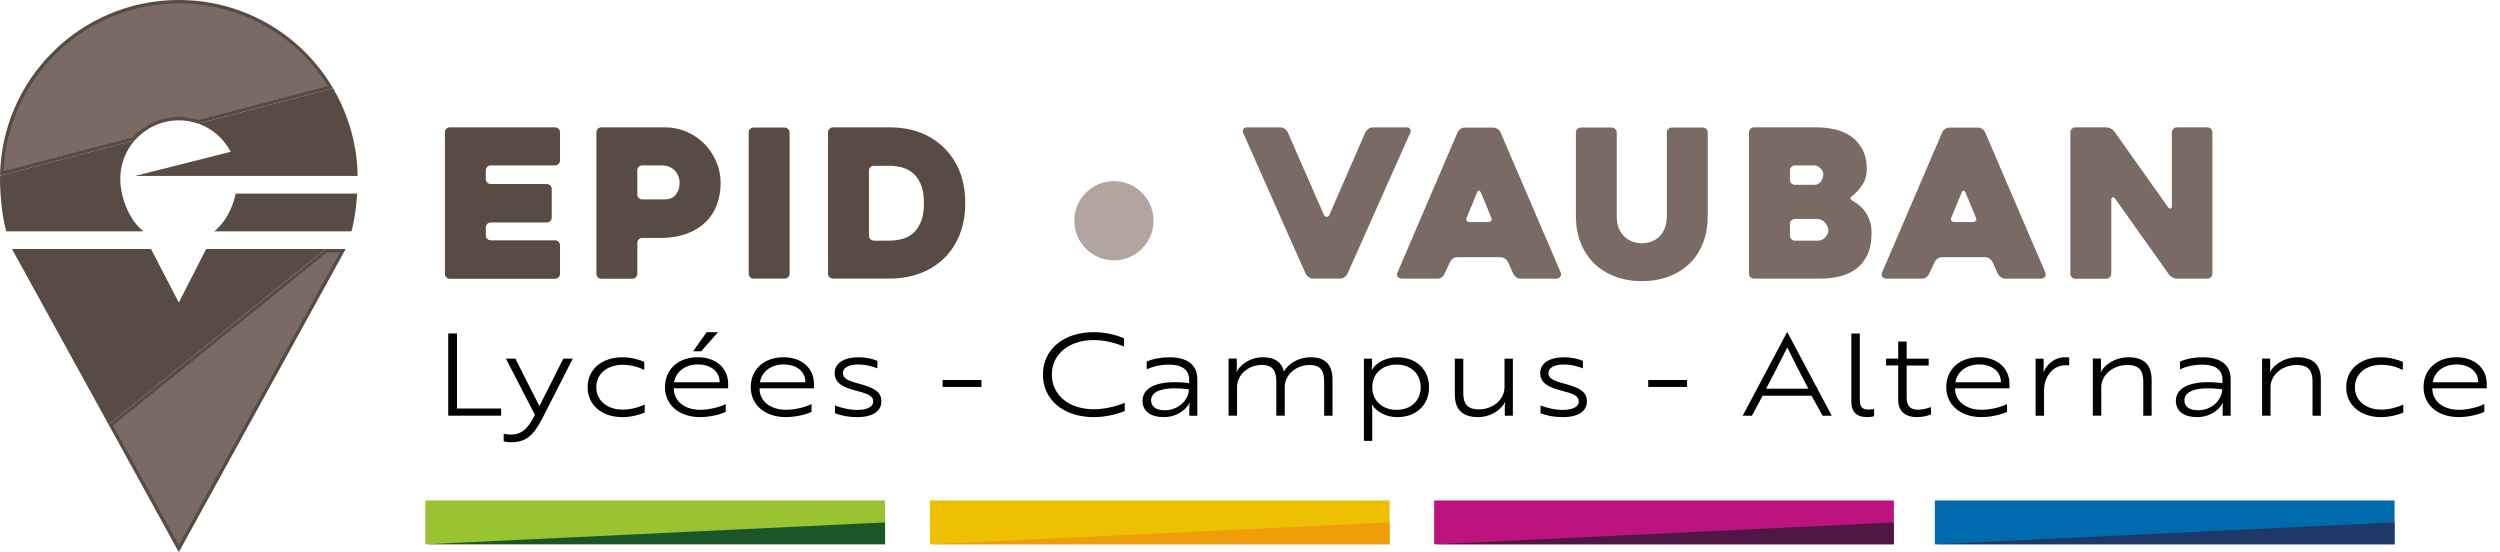 <?xml version="1.0" encoding="utf-8"?>
<!-- Generator: Adobe Illustrator 25.4.1, SVG Export Plug-In . SVG Version: 6.00 Build 0)  -->
<svg version="1.1" id="Calque_1" xmlns="http://www.w3.org/2000/svg" xmlns:xlink="http://www.w3.org/1999/xlink" x="0px" y="0px"
	 viewBox="0 0 546.99 120.81" style="enable-background:new 0 0 546.99 120.81;" xml:space="preserve">
<style type="text/css">
	.st0{fill:#9AC331;}
	.st1{fill:#1A5628;}
	.st2{fill:#EDC003;}
	.st3{fill:#BD137F;}
	.st4{fill:#006AAE;}
	.st5{fill:#584B44;}
	.st6{fill:#DFDAD6;}
	.st7{fill:#B2A5A0;}
	.st8{fill:#796B63;}
	.st9{fill:#F09D0A;}
	.st10{fill:#4F1745;}
	.st11{fill:#1E3867;}
	.st12{fill:#010202;}
</style>
<g>
	<rect x="93.07" y="109.5" class="st0" width="100.58" height="9.59"/>
	<polygon class="st1" points="193.65,119.09 93.07,119.09 193.65,114.3 	"/>
	<rect x="203.46" y="109.5" class="st2" width="100.58" height="9.59"/>
	<rect x="313.79" y="109.5" class="st3" width="100.58" height="9.59"/>
	<rect x="423.34" y="109.5" class="st4" width="100.58" height="9.59"/>
	<g>
		<g>
			<g>
				<polygon class="st5" points="75.63,54.48 75.63,54.48 68.49,67.45 				"/>
				<polygon class="st5" points="75.63,54.48 75.63,54.48 68.49,67.45 75.63,54.48 				"/>
			</g>
			<g>
				<polygon class="st5" points="3.25,54.85 32.81,54.85 39.13,67.01 45.32,54.85 70.23,54.85 23.87,92.32 				"/>
				<path class="st5" d="M69.18,55.22L23.98,91.75l-2.85-5.19L3.88,55.22h28.7l5.88,11.32l0.67,1.29l0.66-1.29l5.76-11.32H69.18
					 M71.28,54.48H45.1L39.13,66.2l-6.09-11.72H2.62l17.86,32.45l3.28,5.97L71.28,54.48L71.28,54.48z"/>
			</g>
			<g>
				<polygon class="st6" points="57.77,86.92 39.13,120.81 57.77,86.92 68.49,67.45 				"/>
				<polygon class="st7" points="68.49,67.45 57.77,86.92 39.13,120.81 57.77,86.92 68.49,67.45 				"/>
			</g>
			<g>
				<polygon class="st6" points="23.76,92.89 39.13,120.81 23.76,92.89 				"/>
				<polygon class="st7" points="23.76,92.89 23.76,92.89 39.13,120.81 23.76,92.89 				"/>
			</g>
			<g>
				<polygon class="st8" points="24.24,92.98 71.42,54.85 75,54.85 39.13,120.03 				"/>
				<path class="st5" d="M74.37,55.22L67.84,67.1L57.12,86.56l-18,32.7L24.72,93.08l46.83-37.86H74.37 M75.63,54.48h-4.35
					L23.76,92.89l15.36,27.92l18.65-33.88l10.72-19.47L75.63,54.48L75.63,54.48z"/>
			</g>
		</g>
		<g>
			<path class="st8" d="M0.39,37.95C1.01,17.12,18.15,0.37,39.13,0.37c13.96,0,26.37,7.35,33.2,18.67l-28.94,7.61
				c-1.37-0.46-2.8-0.7-4.25-0.7c-3.75,0-7.32,1.6-9.82,4.4L0.39,37.95z"/>
			<path class="st5" d="M39.13,0.75c13.65,0,25.8,7.09,32.62,18.07l-28.35,7.45c-1.38-0.45-2.81-0.68-4.27-0.68
				c-3.82,0-7.46,1.62-10.03,4.44L0.78,37.46C1.66,17.07,18.52,0.75,39.13,0.75 M39.13,0C17.52,0,0.01,17.51,0,39.12
				c0-0.23,0.01-0.45,0.02-0.68l29.49-7.75c2.35-2.67,5.79-4.36,9.62-4.36c1.49,0,2.91,0.26,4.24,0.72l29.48-7.75
				c1.36,2.3,2.5,4.8,3.37,7.41c0.62,1.85,1.1,3.75,1.45,5.68l0-0.01C74.49,13.96,58.45,0,39.13,0L39.13,0z"/>
		</g>
		<g>
			<g>
				<path class="st5" d="M32.52,38.13l18.5-4.67l-0.27-0.52c-1.4-2.61-3.56-4.64-6.2-5.82l28.12-7.39c1.29,2.22,2.36,4.6,3.2,7.1
					c0.61,1.8,1.09,3.7,1.43,5.63l0.15,0.88c0.15,1.05,0.38,2.95,0.41,4.8H32.52z"/>
				<path class="st5" d="M72.49,20.16c1.21,2.13,2.23,4.41,3.03,6.79c0.6,1.79,1.08,3.66,1.42,5.58l0.1,0.55l0.01,0.06l0.03,0.14
					l0.01,0.07v0.04l0.01,0.05c0.13,0.92,0.35,2.61,0.4,4.31h-0.53H35.52l15.14-3.82l0.92-0.23l-0.44-0.84l-0.06-0.1l-0.03-0.05
					c-1.25-2.35-3.15-4.25-5.44-5.49L72.49,20.16 M72.85,19.29l-29.48,7.75c3.03,1.06,5.53,3.22,7.03,6.03
					c0.03,0.05,0.05,0.09,0.08,0.14l0,0L29.52,38.5h47.44h0.87h0.42c0-1.96-0.25-4-0.42-5.17v-0.05c0,0,0-0.01,0-0.01
					c-0.01-0.09-0.03-0.17-0.05-0.26c0-0.03-0.01-0.05-0.01-0.07c-0.03-0.19-0.06-0.38-0.1-0.57l0,0.01
					c-0.34-1.93-0.83-3.84-1.45-5.68C75.34,24.09,74.21,21.59,72.85,19.29L72.85,19.29z"/>
			</g>
			<g>
				<path class="st5" d="M1.64,50.24c-0.87-3.4-1.26-8-1.26-11.11c0-0.14,0.01-0.4,0.01-0.4l28.13-7.39
					c-0.93,1.26-1.63,2.69-2.05,4.18c-0.05,0.19-0.1,0.37-0.14,0.54c0,0-0.09,0.42-0.12,0.57c0,0-0.08,0.46-0.1,0.6l-0.08,0.62
					l-0.05,0.63c-0.01,0.19-0.01,0.39-0.01,0.59c0.01,4.18,1.83,8.68,4.44,11.17H1.64z"/>
				<path class="st5" d="M27.64,31.94c-0.68,1.08-1.2,2.26-1.55,3.48c-0.05,0.18-0.1,0.36-0.14,0.54l-0.03,0.11
					c-0.04,0.16-0.07,0.32-0.1,0.48L25.8,36.7l-0.01,0.06c-0.02,0.14-0.05,0.28-0.07,0.42l-0.03,0.2l-0.01,0.07l-0.01,0.07
					c-0.01,0.1-0.02,0.2-0.03,0.29c-0.01,0.1-0.02,0.2-0.02,0.29l0,0.07l-0.01,0.09c-0.01,0.07-0.01,0.13-0.01,0.2
					c-0.01,0.2-0.01,0.4-0.02,0.64c0.01,3.91,1.6,8.12,3.94,10.77H1.93c-0.82-3.34-1.18-7.73-1.18-10.74H0.32l0.02,0l0.41-0.01
					c0-0.03,0-0.07,0-0.1L27.64,31.94 M29.51,30.68L0.02,38.43c0,0.23-0.02,0.45-0.02,0.68c0,0,0,0.01,0,0.01h0h0.01H0
					c0,3.53,0.47,8.23,1.35,11.49H31.4c-3.08-2.33-5.07-7.35-5.08-11.52c0-0.01,0-0.02,0-0.03c0-0.19,0.01-0.38,0.01-0.57
					c0-0.09,0.01-0.18,0.02-0.27c0.01-0.11,0.02-0.23,0.03-0.34c0.01-0.12,0.03-0.23,0.04-0.34c0.01-0.09,0.02-0.17,0.03-0.26
					c0.02-0.13,0.04-0.27,0.07-0.4c0.01-0.06,0.02-0.12,0.03-0.18c0.03-0.15,0.06-0.3,0.1-0.45c0.01-0.03,0.02-0.07,0.02-0.1
					c0.04-0.17,0.09-0.35,0.13-0.52c0,0,0-0.01,0-0.01C27.34,33.77,28.27,32.09,29.51,30.68L29.51,30.68z"/>
			</g>
			<g>
				<path class="st5" d="M47.87,50.24c1.84-1.75,3.29-4.46,4-7.5h25.87c-0.2,2.8-0.61,5.49-1.12,7.5H47.87z"/>
				<path class="st5" d="M77.35,43.11c-0.2,2.5-0.56,4.9-1.01,6.76H48.75c1.54-1.72,2.76-4.11,3.42-6.76H77.35 M78.15,42.36H51.58
					c-0.71,3.26-2.41,6.5-4.72,8.25h30.05C77.54,48.28,77.96,45.22,78.15,42.36L78.15,42.36z"/>
			</g>
		</g>
	</g>
	<polygon class="st9" points="304.02,119.09 203.43,119.09 304.02,114.3 	"/>
	<polygon class="st10" points="414.38,119.09 313.79,119.09 414.38,114.3 	"/>
	<polygon class="st11" points="523.92,119.09 423.34,119.09 523.92,114.3 	"/>
	<g>
		<path class="st5" d="M106.29,37.27v1.9c0,0.3,0.11,0.56,0.32,0.77c0.21,0.21,0.47,0.32,0.77,0.32h12.25c0.3,0,0.56,0.11,0.77,0.32
			c0.21,0.21,0.32,0.47,0.32,0.77v6.24c0,0.3-0.11,0.56-0.32,0.77c-0.21,0.21-0.47,0.32-0.77,0.32h-12.25
			c-0.3,0-0.56,0.11-0.77,0.32c-0.21,0.21-0.32,0.47-0.32,0.77v1.72c0,0.3,0.11,0.56,0.32,0.77c0.21,0.21,0.47,0.32,0.77,0.32h14.06
			c0.3,0,0.56,0.11,0.77,0.32c0.21,0.21,0.32,0.47,0.32,0.77v6.24c0,0.3-0.11,0.56-0.32,0.77c-0.21,0.21-0.47,0.32-0.77,0.32H98.43
			c-0.3,0-0.56-0.11-0.77-0.32c-0.21-0.21-0.32-0.47-0.32-0.77V28.95c0-0.3,0.1-0.56,0.32-0.77c0.21-0.21,0.47-0.32,0.77-0.32h23.01
			c0.3,0,0.56,0.11,0.77,0.32c0.21,0.21,0.32,0.47,0.32,0.77v6.15c0,0.3-0.11,0.56-0.32,0.77c-0.21,0.21-0.47,0.32-0.77,0.32h-14.06
			c-0.3,0-0.56,0.11-0.77,0.32C106.4,36.71,106.29,36.97,106.29,37.27z"/>
		<path class="st5" d="M144.47,52.06h-3.94c-0.3,0-0.56,0.11-0.77,0.32c-0.21,0.21-0.32,0.47-0.32,0.77v6.74
			c0,0.3-0.11,0.56-0.32,0.77c-0.21,0.21-0.46,0.32-0.76,0.32h-6.79c-0.3,0-0.56-0.11-0.77-0.32c-0.21-0.21-0.31-0.47-0.31-0.77
			V28.95c0-0.3,0.11-0.56,0.32-0.77c0.21-0.21,0.47-0.32,0.77-0.32h13.84c1.69,0,3.28,0.32,4.77,0.95c1.49,0.63,2.79,1.51,3.89,2.62
			c1.1,1.12,1.97,2.41,2.62,3.89c0.65,1.48,0.97,3.06,0.97,4.75c0,1.69-0.27,3.26-0.82,4.73c-0.54,1.46-1.37,2.73-2.47,3.8
			c-1.1,1.07-2.48,1.91-4.12,2.53C148.6,51.75,146.67,52.06,144.47,52.06z M144.8,36.19h-4.27c-0.3,0-0.56,0.1-0.77,0.31
			s-0.32,0.46-0.32,0.76v5.3c0,0.3,0.11,0.55,0.32,0.76s0.47,0.31,0.77,0.31h4.86c1.15,0,1.99-0.37,2.52-1.1
			c0.53-0.73,0.79-1.57,0.79-2.49c0-0.48-0.08-0.95-0.25-1.42c-0.17-0.46-0.42-0.88-0.75-1.24c-0.33-0.36-0.74-0.65-1.23-0.88
			C145.99,36.3,145.43,36.19,144.8,36.19z"/>
		<path class="st5" d="M171.68,60.96h-6.79c-0.33,0-0.59-0.11-0.79-0.32c-0.2-0.21-0.29-0.47-0.29-0.77V29c0-0.3,0.1-0.56,0.29-0.77
			c0.2-0.21,0.46-0.32,0.79-0.32h6.79c0.3,0,0.55,0.11,0.76,0.32c0.21,0.21,0.32,0.47,0.32,0.77v30.88c0,0.3-0.11,0.56-0.32,0.77
			C172.23,60.86,171.98,60.96,171.68,60.96z"/>
		<path class="st5" d="M181.17,59.88V28.95c0-0.3,0.1-0.56,0.32-0.77c0.21-0.21,0.47-0.32,0.77-0.32h12.34
			c4.73,0,8.61,1.39,11.62,4.16c1.63,1.51,2.86,3.3,3.71,5.38c0.84,2.08,1.27,4.42,1.27,7.01c0,2.59-0.42,4.94-1.27,7.03
			c-0.84,2.1-2.08,3.9-3.71,5.4c-1.51,1.36-3.23,2.38-5.18,3.07c-1.94,0.69-4.09,1.04-6.44,1.04h-12.34c-0.3,0-0.56-0.11-0.77-0.32
			C181.27,60.44,181.17,60.18,181.17,59.88z M191.21,52.65h3.39c0.84,0,1.72-0.1,2.62-0.32c0.9-0.21,1.72-0.61,2.44-1.2
			c0.72-0.59,1.32-1.42,1.79-2.49c0.47-1.07,0.7-2.46,0.7-4.18c0-1.72-0.23-3.11-0.7-4.18c-0.47-1.07-1.07-1.9-1.81-2.49
			s-1.55-0.99-2.44-1.2c-0.89-0.21-1.76-0.32-2.6-0.32h-3.39c-0.3,0-0.56,0.11-0.77,0.32c-0.21,0.21-0.32,0.47-0.32,0.77v14.2
			c0,0.3,0.11,0.56,0.32,0.77C190.65,52.54,190.91,52.65,191.21,52.65z"/>
		<path class="st7" d="M252.39,48.29c0,1.17-0.22,2.27-0.65,3.31s-1.06,1.98-1.89,2.82c-0.82,0.82-1.75,1.45-2.8,1.88
			c-1.05,0.44-2.16,0.66-3.31,0.66c-1.17,0-2.29-0.22-3.34-0.66c-1.05-0.44-1.99-1.06-2.8-1.88c-0.83-0.83-1.46-1.77-1.89-2.82
			c-0.43-1.04-0.65-2.15-0.65-3.31c0-1.16,0.22-2.26,0.65-3.31c0.43-1.05,1.06-1.98,1.89-2.81c0.82-0.82,1.75-1.45,2.8-1.88
			c1.05-0.44,2.16-0.66,3.31-0.66c1.17,0,2.27,0.22,3.31,0.65c1.04,0.43,1.99,1.06,2.83,1.89c0.83,0.83,1.46,1.76,1.89,2.81
			C252.18,46.03,252.39,47.13,252.39,48.29z"/>
		<path class="st8" d="M285.7,59.97l-13.66-30.79c-0.15-0.33-0.16-0.63-0.02-0.9c0.14-0.27,0.4-0.41,0.79-0.41h7.37
			c0.3,0,0.59,0.1,0.88,0.29c0.29,0.2,0.5,0.43,0.66,0.7l7.96,18.18c0.15,0.27,0.35,0.41,0.59,0.41s0.44-0.14,0.59-0.41l7.91-18.18
			c0.15-0.27,0.37-0.5,0.66-0.7c0.29-0.2,0.58-0.29,0.88-0.29h7.51c0.33,0,0.57,0.13,0.72,0.38c0.15,0.26,0.17,0.51,0.04,0.75
			l-13.79,30.97c-0.15,0.27-0.37,0.5-0.66,0.7c-0.29,0.2-0.58,0.29-0.88,0.29h-6.01c-0.3,0-0.6-0.1-0.88-0.29
			C286.07,60.48,285.85,60.24,285.7,59.97z"/>
		<path class="st8" d="M318.93,28.91c0.12-0.27,0.32-0.5,0.61-0.7c0.29-0.2,0.6-0.29,0.93-0.29h6.33c0.3,0,0.59,0.1,0.88,0.29
			c0.29,0.2,0.49,0.43,0.61,0.7l13.2,30.75c0.12,0.27,0.1,0.56-0.07,0.86c-0.17,0.3-0.49,0.45-0.97,0.45h-7.73
			c-0.33,0-0.64-0.1-0.93-0.29c-0.29-0.2-0.5-0.43-0.66-0.7l-1.22-2.71c-0.15-0.27-0.37-0.5-0.66-0.7c-0.29-0.2-0.58-0.29-0.88-0.29
			h-9.54c-0.33,0-0.64,0.1-0.93,0.29c-0.29,0.2-0.49,0.43-0.61,0.7l-1.27,2.71c-0.12,0.27-0.32,0.5-0.61,0.7
			c-0.29,0.2-0.58,0.29-0.88,0.29h-7.78c-0.15,0-0.31-0.03-0.48-0.09c-0.17-0.06-0.3-0.15-0.41-0.27c-0.11-0.12-0.17-0.27-0.2-0.45
			c-0.03-0.18,0.02-0.39,0.14-0.63L318.93,28.91z M321.6,48.58h4.02c0.3,0,0.52-0.1,0.66-0.29c0.14-0.2,0.13-0.43-0.02-0.7
			c-0.3-0.75-0.66-1.63-1.08-2.65c-0.42-1.01-0.81-1.95-1.18-2.83c-0.12-0.27-0.26-0.41-0.41-0.41s-0.29,0.14-0.41,0.41l-2.26,5.47
			c-0.12,0.27-0.12,0.51,0,0.7C321.04,48.48,321.27,48.58,321.6,48.58z"/>
		<path class="st8" d="M344.8,29c0-0.3,0.1-0.56,0.31-0.77c0.21-0.21,0.46-0.32,0.76-0.32h6.79c0.3,0,0.55,0.11,0.76,0.32
			c0.21,0.21,0.32,0.47,0.32,0.77v18.31c0,1.18,0.19,2.15,0.57,2.92c0.38,0.77,0.85,1.37,1.41,1.81c0.56,0.44,1.16,0.75,1.79,0.93
			c0.64,0.18,1.21,0.27,1.73,0.27s1.09-0.09,1.73-0.27c0.64-0.18,1.23-0.49,1.77-0.93c0.54-0.44,1.01-1.04,1.38-1.81
			c0.38-0.77,0.57-1.74,0.57-2.92V29c0-0.3,0.1-0.56,0.31-0.77c0.21-0.21,0.46-0.32,0.77-0.32h6.79c0.3,0,0.55,0.11,0.76,0.32
			c0.21,0.21,0.32,0.47,0.32,0.77v18.31c0,2.14-0.34,4.08-1.02,5.83c-0.68,1.75-1.65,3.24-2.91,4.48c-1.26,1.24-2.78,2.19-4.56,2.87
			c-1.78,0.68-3.75,1.02-5.91,1.02c-2.17,0-4.14-0.34-5.91-1.02c-1.78-0.68-3.3-1.63-4.56-2.87c-1.26-1.24-2.24-2.73-2.93-4.48
			c-0.69-1.75-1.04-3.69-1.04-5.83V29z"/>
		<path class="st8" d="M405.34,43.92c0.48,0.27,0.96,0.6,1.45,1c0.48,0.39,0.93,0.87,1.33,1.45c0.41,0.57,0.74,1.24,0.99,1.99
			c0.26,0.75,0.38,1.61,0.38,2.58c0,1.96-0.31,3.58-0.93,4.86c-0.62,1.28-1.46,2.31-2.51,3.07c-1.06,0.77-2.27,1.31-3.64,1.63
			c-1.37,0.32-2.81,0.47-4.32,0.47h-14.33c-0.3,0-0.56-0.11-0.77-0.32c-0.21-0.21-0.32-0.47-0.32-0.77V28.95
			c0-0.3,0.11-0.56,0.32-0.77c0.21-0.21,0.47-0.32,0.77-0.32h13.65c1.45,0,2.83,0.16,4.16,0.47s2.49,0.84,3.5,1.56
			s1.82,1.67,2.44,2.83c0.62,1.16,0.93,2.58,0.93,4.27c0,1.36-0.34,2.53-1.02,3.53c-0.68,0.99-1.41,1.78-2.19,2.35
			C404.71,43.27,404.74,43.62,405.34,43.92z M392.72,40.44h4.21c0.6,0,1.08-0.23,1.45-0.7c0.36-0.47,0.54-0.99,0.54-1.56
			c0-0.54-0.22-1.01-0.66-1.4c-0.44-0.39-0.85-0.59-1.24-0.59h-4.3c-0.3,0-0.56,0.11-0.77,0.32c-0.21,0.21-0.32,0.47-0.32,0.77v2.08
			c0,0.3,0.11,0.56,0.32,0.77C392.17,40.33,392.42,40.44,392.72,40.44z M397.47,47.9h-4.75c-0.3,0-0.56,0.11-0.77,0.32
			c-0.21,0.21-0.32,0.47-0.32,0.77v2.58c0,0.3,0.11,0.56,0.32,0.77c0.21,0.21,0.47,0.32,0.77,0.32h5.06c0.54,0,1.05-0.23,1.54-0.68
			c0.48-0.45,0.72-0.98,0.72-1.58c0-0.54-0.23-1.09-0.7-1.65C398.88,48.18,398.25,47.9,397.47,47.9z"/>
		<path class="st8" d="M424.96,28.91c0.12-0.27,0.32-0.5,0.61-0.7c0.29-0.2,0.6-0.29,0.93-0.29h6.33c0.3,0,0.59,0.1,0.88,0.29
			c0.29,0.2,0.49,0.43,0.61,0.7l13.2,30.75c0.12,0.27,0.1,0.56-0.07,0.86c-0.17,0.3-0.49,0.45-0.97,0.45h-7.73
			c-0.33,0-0.64-0.1-0.93-0.29c-0.29-0.2-0.5-0.43-0.66-0.7l-1.22-2.71c-0.15-0.27-0.37-0.5-0.66-0.7c-0.29-0.2-0.58-0.29-0.88-0.29
			h-9.54c-0.33,0-0.64,0.1-0.93,0.29c-0.29,0.2-0.49,0.43-0.61,0.7l-1.27,2.71c-0.12,0.27-0.32,0.5-0.61,0.7
			c-0.29,0.2-0.58,0.29-0.88,0.29h-7.78c-0.15,0-0.31-0.03-0.48-0.09c-0.17-0.06-0.3-0.15-0.41-0.27c-0.11-0.12-0.17-0.27-0.2-0.45
			c-0.03-0.18,0.02-0.39,0.14-0.63L424.96,28.91z M427.63,48.58h4.02c0.3,0,0.52-0.1,0.66-0.29c0.14-0.2,0.13-0.43-0.02-0.7
			c-0.3-0.75-0.66-1.63-1.08-2.65c-0.42-1.01-0.81-1.95-1.18-2.83c-0.12-0.27-0.26-0.41-0.41-0.41s-0.29,0.14-0.41,0.41l-2.26,5.47
			c-0.12,0.27-0.12,0.51,0,0.7C427.07,48.48,427.3,48.58,427.63,48.58z"/>
		<path class="st8" d="M484.06,28.95v30.93c0,0.3-0.11,0.56-0.32,0.77c-0.21,0.21-0.47,0.32-0.77,0.32h-6.68
			c-0.3,0-0.62-0.09-0.95-0.27c-0.33-0.18-0.59-0.39-0.77-0.63l-11.78-16.59c-0.18-0.24-0.37-0.34-0.56-0.29
			c-0.2,0.05-0.29,0.22-0.29,0.52v16.19c0,0.3-0.11,0.56-0.32,0.77c-0.21,0.21-0.47,0.32-0.77,0.32h-6.77
			c-0.3,0-0.56-0.11-0.77-0.32c-0.21-0.21-0.32-0.47-0.32-0.77V28.95c0-0.3,0.11-0.56,0.32-0.77c0.21-0.21,0.47-0.32,0.77-0.32h6.78
			c0.3,0,0.62,0.08,0.95,0.25c0.33,0.17,0.59,0.37,0.77,0.61l11.76,16.59c0.18,0.24,0.37,0.35,0.57,0.32c0.2-0.03,0.29-0.2,0.29-0.5
			V28.95c0-0.3,0.11-0.56,0.32-0.77c0.21-0.21,0.47-0.32,0.77-0.32h6.69c0.3,0,0.56,0.11,0.77,0.32
			C483.95,28.4,484.06,28.65,484.06,28.95z"/>
		<path class="st12" d="M98.07,90.96v-18h1.92v16.42h9.65v1.57H98.07z"/>
		<path class="st12" d="M110.22,94.91c0.35,0.07,0.88,0.17,1.57,0.17c2.65,0,3.92-1.72,5.25-4.3l-6.35-12.32h2.07l2.72,5.4
			c0.88,1.77,1.88,3.67,2.55,5c0.67-1.38,1.62-3.25,2.52-5l2.7-5.4h2.07l-6,11.8c-2.05,4.02-3.4,6.5-7.45,6.5
			c-0.7,0-1.35-0.1-1.67-0.22V94.91z"/>
		<path class="st12" d="M136.24,89.62c1.75,0,3.57-0.5,4.82-1.12v1.75c-1.15,0.55-3.15,1.02-4.87,1.02c-4.52,0-7.62-2.65-7.62-6.55
			c0-3.9,3.1-6.55,7.62-6.55c2,0,3.77,0.57,4.77,1v1.77c-1.35-0.67-2.97-1.12-4.72-1.12c-3.42,0-5.77,2-5.77,4.9
			C130.47,87.62,132.82,89.62,136.24,89.62z"/>
		<path class="st12" d="M159.32,83.99v0.97h-11.9v0.1c0.03,2.72,2.38,4.6,5.8,4.6c1.85,0,4.1-0.52,5.57-1.25v1.7
			c-1.45,0.7-3.72,1.15-5.6,1.15c-4.57,0-7.7-2.65-7.7-6.55c0-3.9,2.92-6.55,7.2-6.55C156.64,78.17,159.32,80.54,159.32,83.99z
			 M152.67,79.74c-2.72,0-4.82,1.58-5.17,3.9h9.95C157.47,81.32,155.54,79.74,152.67,79.74z M154.62,72.69h2.47l-3.67,4.17h-1.78
			L154.62,72.69z"/>
		<path class="st12" d="M178.09,83.99v0.97h-11.9v0.1c0.02,2.72,2.37,4.6,5.8,4.6c1.85,0,4.1-0.52,5.57-1.25v1.7
			c-1.45,0.7-3.72,1.15-5.6,1.15c-4.57,0-7.7-2.65-7.7-6.55c0-3.9,2.92-6.55,7.2-6.55C175.42,78.17,178.09,80.54,178.09,83.99z
			 M171.44,79.74c-2.72,0-4.82,1.58-5.17,3.9h9.95C176.24,81.32,174.32,79.74,171.44,79.74z"/>
		<path class="st12" d="M187.17,85.44c-2.77-0.72-4.55-1.65-4.55-3.82c0-2.1,1.95-3.45,5.22-3.45c1.7,0,3.22,0.38,4.12,0.78v1.65
			c-1.27-0.52-2.67-0.85-4.12-0.85c-2.15,0-3.42,0.7-3.42,1.88s1.17,1.72,3.52,2.32c3.42,0.92,4.9,1.8,4.9,3.9
			c0,2.15-1.97,3.42-5.25,3.42c-1.9,0-3.57-0.33-4.9-0.85v-1.7c1.65,0.62,3.3,0.97,4.8,0.97c2.25,0,3.57-0.67,3.57-1.85
			C191.07,86.59,189.79,86.12,187.17,85.44z"/>
		<path class="st12" d="M206.24,83.14h8.5v1.52h-8.5V83.14z"/>
		<path class="st12" d="M245.94,75.82c-1.38-0.6-4.02-1.42-6.6-1.42c-5.45,0-9.2,3.07-9.2,7.57c0,4.5,3.75,7.57,9.2,7.57
			c2.3,0,4.72-0.58,6.75-1.4v1.8c-1.52,0.62-4.1,1.33-6.75,1.33c-6.62,0-11.15-3.77-11.15-9.3s4.52-9.3,11.15-9.3
			c2.92,0,5.32,0.8,6.6,1.35V75.82z"/>
		<path class="st12" d="M250.87,79.12c1.32-0.6,3.1-0.95,5-0.95c3.95,0,6.1,1.7,6.1,4.77v8.02h-1.75v-1.6
			c-0.03-0.62,0.08-1.22,0.08-1.22h-0.05c-0.3,0.8-2.17,3.12-5.62,3.12c-2.85,0-4.65-1.27-4.65-3.57c0-3.2,3.9-4.65,10.2-3.87v-0.77
			c0-2.1-1.55-3.27-4.32-3.27c-1.9,0-3.65,0.38-4.97,1.05V79.12z M260.12,85.17c-5.42-0.67-8.27,0.33-8.27,2.42
			c0,1.37,1.08,2.17,3,2.17C257.89,89.77,260.12,87.44,260.12,85.17z"/>
		<path class="st12" d="M270.59,78.47c0,0.65,0.03,1.3,0.03,1.95c0,0.47-0.05,0.9-0.1,0.97h0.05c0.58-1.3,2.67-3.22,5.77-3.22
			c2.72,0,4.1,1.2,4.57,3.1c0.95-1.65,3.1-3.1,5.87-3.1c3.52,0,4.77,2,4.77,4.92v7.87h-1.83v-7.45c0-1.9-0.45-3.65-3.12-3.65
			c-3,0-5.4,2.05-5.5,4.67v6.42h-1.85v-7.45c0-1.9-0.45-3.65-3.12-3.65c-3.05,0-5.47,2.15-5.47,4.87v6.22h-1.85v-12.5H270.59z"/>
		<path class="st12" d="M298.42,78.47h1.75l0.03,1.5c0,0.55-0.1,0.95-0.1,0.95h0.07c0.95-1.65,3.2-2.75,5.55-2.75
			c4.12,0,6.95,2.65,6.95,6.55c0,3.9-2.82,6.55-6.95,6.55c-2.3,0-4.52-1.1-5.5-2.7h-0.08c0,0,0.1,0.4,0.1,1.02v6.87h-1.82V78.47z
			 M310.84,84.72c0-2.92-2.12-4.95-5.27-4.95s-5.32,2.02-5.32,4.95c0,2.92,2.17,4.95,5.32,4.95S310.84,87.64,310.84,84.72z"/>
		<path class="st12" d="M331.01,90.96h-1.77v-1.95c0-0.47,0.07-0.93,0.07-1h-0.05c-0.57,1.3-2.75,3.25-5.9,3.25
			c-3.7,0-5.05-2-5.05-4.92v-7.87h1.85v7.45c0,1.9,0.47,3.65,3.4,3.65c3.12,0,5.62-2.15,5.62-4.87v-6.22h1.83V90.96z"/>
		<path class="st12" d="M341.54,85.44c-2.77-0.72-4.55-1.65-4.55-3.82c0-2.1,1.95-3.45,5.22-3.45c1.7,0,3.22,0.38,4.12,0.78v1.65
			c-1.27-0.52-2.67-0.85-4.12-0.85c-2.15,0-3.42,0.7-3.42,1.88s1.17,1.72,3.52,2.32c3.42,0.92,4.9,1.8,4.9,3.9
			c0,2.15-1.97,3.42-5.25,3.42c-1.9,0-3.57-0.33-4.9-0.85v-1.7c1.65,0.62,3.3,0.97,4.8,0.97c2.25,0,3.57-0.67,3.57-1.85
			C345.44,86.59,344.17,86.12,341.54,85.44z"/>
		<path class="st12" d="M360.62,83.14h8.5v1.52h-8.5V83.14z"/>
		<path class="st12" d="M391.01,72.67h0.05l9.72,18.29h-2l-2.42-4.37h-10.7l-2.35,4.37h-2.02L391.01,72.67z M395.66,85.04
			c-1.3-2.45-3.12-5.97-4.62-9.02c-1.5,3.05-3.32,6.57-4.62,9.02H395.66z"/>
		<path class="st12" d="M405.07,72.97h1.85v14.57c0,1.42,0.47,2.07,1.9,2.07c0.52,0,1-0.08,1.22-0.12v1.57
			c-0.2,0.08-0.8,0.2-1.57,0.2c-2.03,0-3.4-0.92-3.4-3.35V72.97z"/>
		<path class="st12" d="M415.32,78.47v-3.75h1.85v3.75h4.82v1.5h-4.82v7.07c0,1.92,1,2.6,2.4,2.6c0.9,0,2.02-0.23,2.92-0.58v1.62
			c-0.65,0.3-1.85,0.58-3.17,0.58c-2,0-4-0.9-4-3.75v-7.55h-2.65v-1.5H415.32z"/>
		<path class="st12" d="M439.66,83.99v0.97h-11.9v0.1c0.03,2.72,2.38,4.6,5.8,4.6c1.85,0,4.1-0.52,5.57-1.25v1.7
			c-1.45,0.7-3.72,1.15-5.6,1.15c-4.57,0-7.7-2.65-7.7-6.55c0-3.9,2.92-6.55,7.2-6.55C436.99,78.17,439.66,80.54,439.66,83.99z
			 M433.01,79.74c-2.72,0-4.82,1.58-5.17,3.9h9.95C437.81,81.32,435.89,79.74,433.01,79.74z"/>
		<path class="st12" d="M445.39,78.47h1.75v1.92c0.03,0.53-0.05,0.92-0.05,0.97h0.05c0.75-1.72,2.42-3.2,4.72-3.2
			c0.42,0,0.82,0.05,0.87,0.08v1.72c-0.05,0-0.4-0.05-0.75-0.05c-3.17,0-4.75,2.97-4.75,5.45v5.6h-1.85V78.47z"/>
		<path class="st12" d="M459.67,78.47l0.03,1.95c0,0.47-0.05,0.92-0.1,1h0.05c0.6-1.3,2.82-3.25,6.07-3.25c3.72,0,5.05,2,5.05,4.92
			v7.87h-1.83v-7.45c0-1.9-0.5-3.65-3.42-3.65c-3.22,0-5.77,2.15-5.77,4.87v6.22h-1.85v-12.5H459.67z"/>
		<path class="st12" d="M476.96,79.12c1.33-0.6,3.1-0.95,5-0.95c3.95,0,6.1,1.7,6.1,4.77v8.02h-1.75v-1.6
			c-0.02-0.62,0.08-1.22,0.08-1.22h-0.05c-0.3,0.8-2.17,3.12-5.62,3.12c-2.85,0-4.65-1.27-4.65-3.57c0-3.2,3.9-4.65,10.2-3.87v-0.77
			c0-2.1-1.55-3.27-4.32-3.27c-1.9,0-3.65,0.38-4.97,1.05V79.12z M486.21,85.17c-5.42-0.67-8.27,0.33-8.27,2.42
			c0,1.37,1.07,2.17,3,2.17C483.99,89.77,486.21,87.44,486.21,85.17z"/>
		<path class="st12" d="M496.69,78.47l0.03,1.95c0,0.47-0.05,0.92-0.1,1h0.05c0.6-1.3,2.82-3.25,6.07-3.25c3.72,0,5.05,2,5.05,4.92
			v7.87h-1.82v-7.45c0-1.9-0.5-3.65-3.42-3.65c-3.22,0-5.77,2.15-5.77,4.87v6.22h-1.85v-12.5H496.69z"/>
		<path class="st12" d="M521.01,89.62c1.75,0,3.57-0.5,4.82-1.12v1.75c-1.15,0.55-3.15,1.02-4.87,1.02c-4.52,0-7.62-2.65-7.62-6.55
			c0-3.9,3.1-6.55,7.62-6.55c2,0,3.77,0.57,4.77,1v1.77c-1.35-0.67-2.97-1.12-4.72-1.12c-3.42,0-5.77,2-5.77,4.9
			C515.24,87.62,517.59,89.62,521.01,89.62z"/>
		<path class="st12" d="M544.09,83.99v0.97h-11.9v0.1c0.02,2.72,2.37,4.6,5.8,4.6c1.85,0,4.1-0.52,5.57-1.25v1.7
			c-1.45,0.7-3.72,1.15-5.6,1.15c-4.57,0-7.7-2.65-7.7-6.55c0-3.9,2.92-6.55,7.2-6.55C541.41,78.17,544.09,80.54,544.09,83.99z
			 M537.44,79.74c-2.72,0-4.82,1.58-5.17,3.9h9.95C542.24,81.32,540.31,79.74,537.44,79.74z"/>
	</g>
</g>
</svg>
